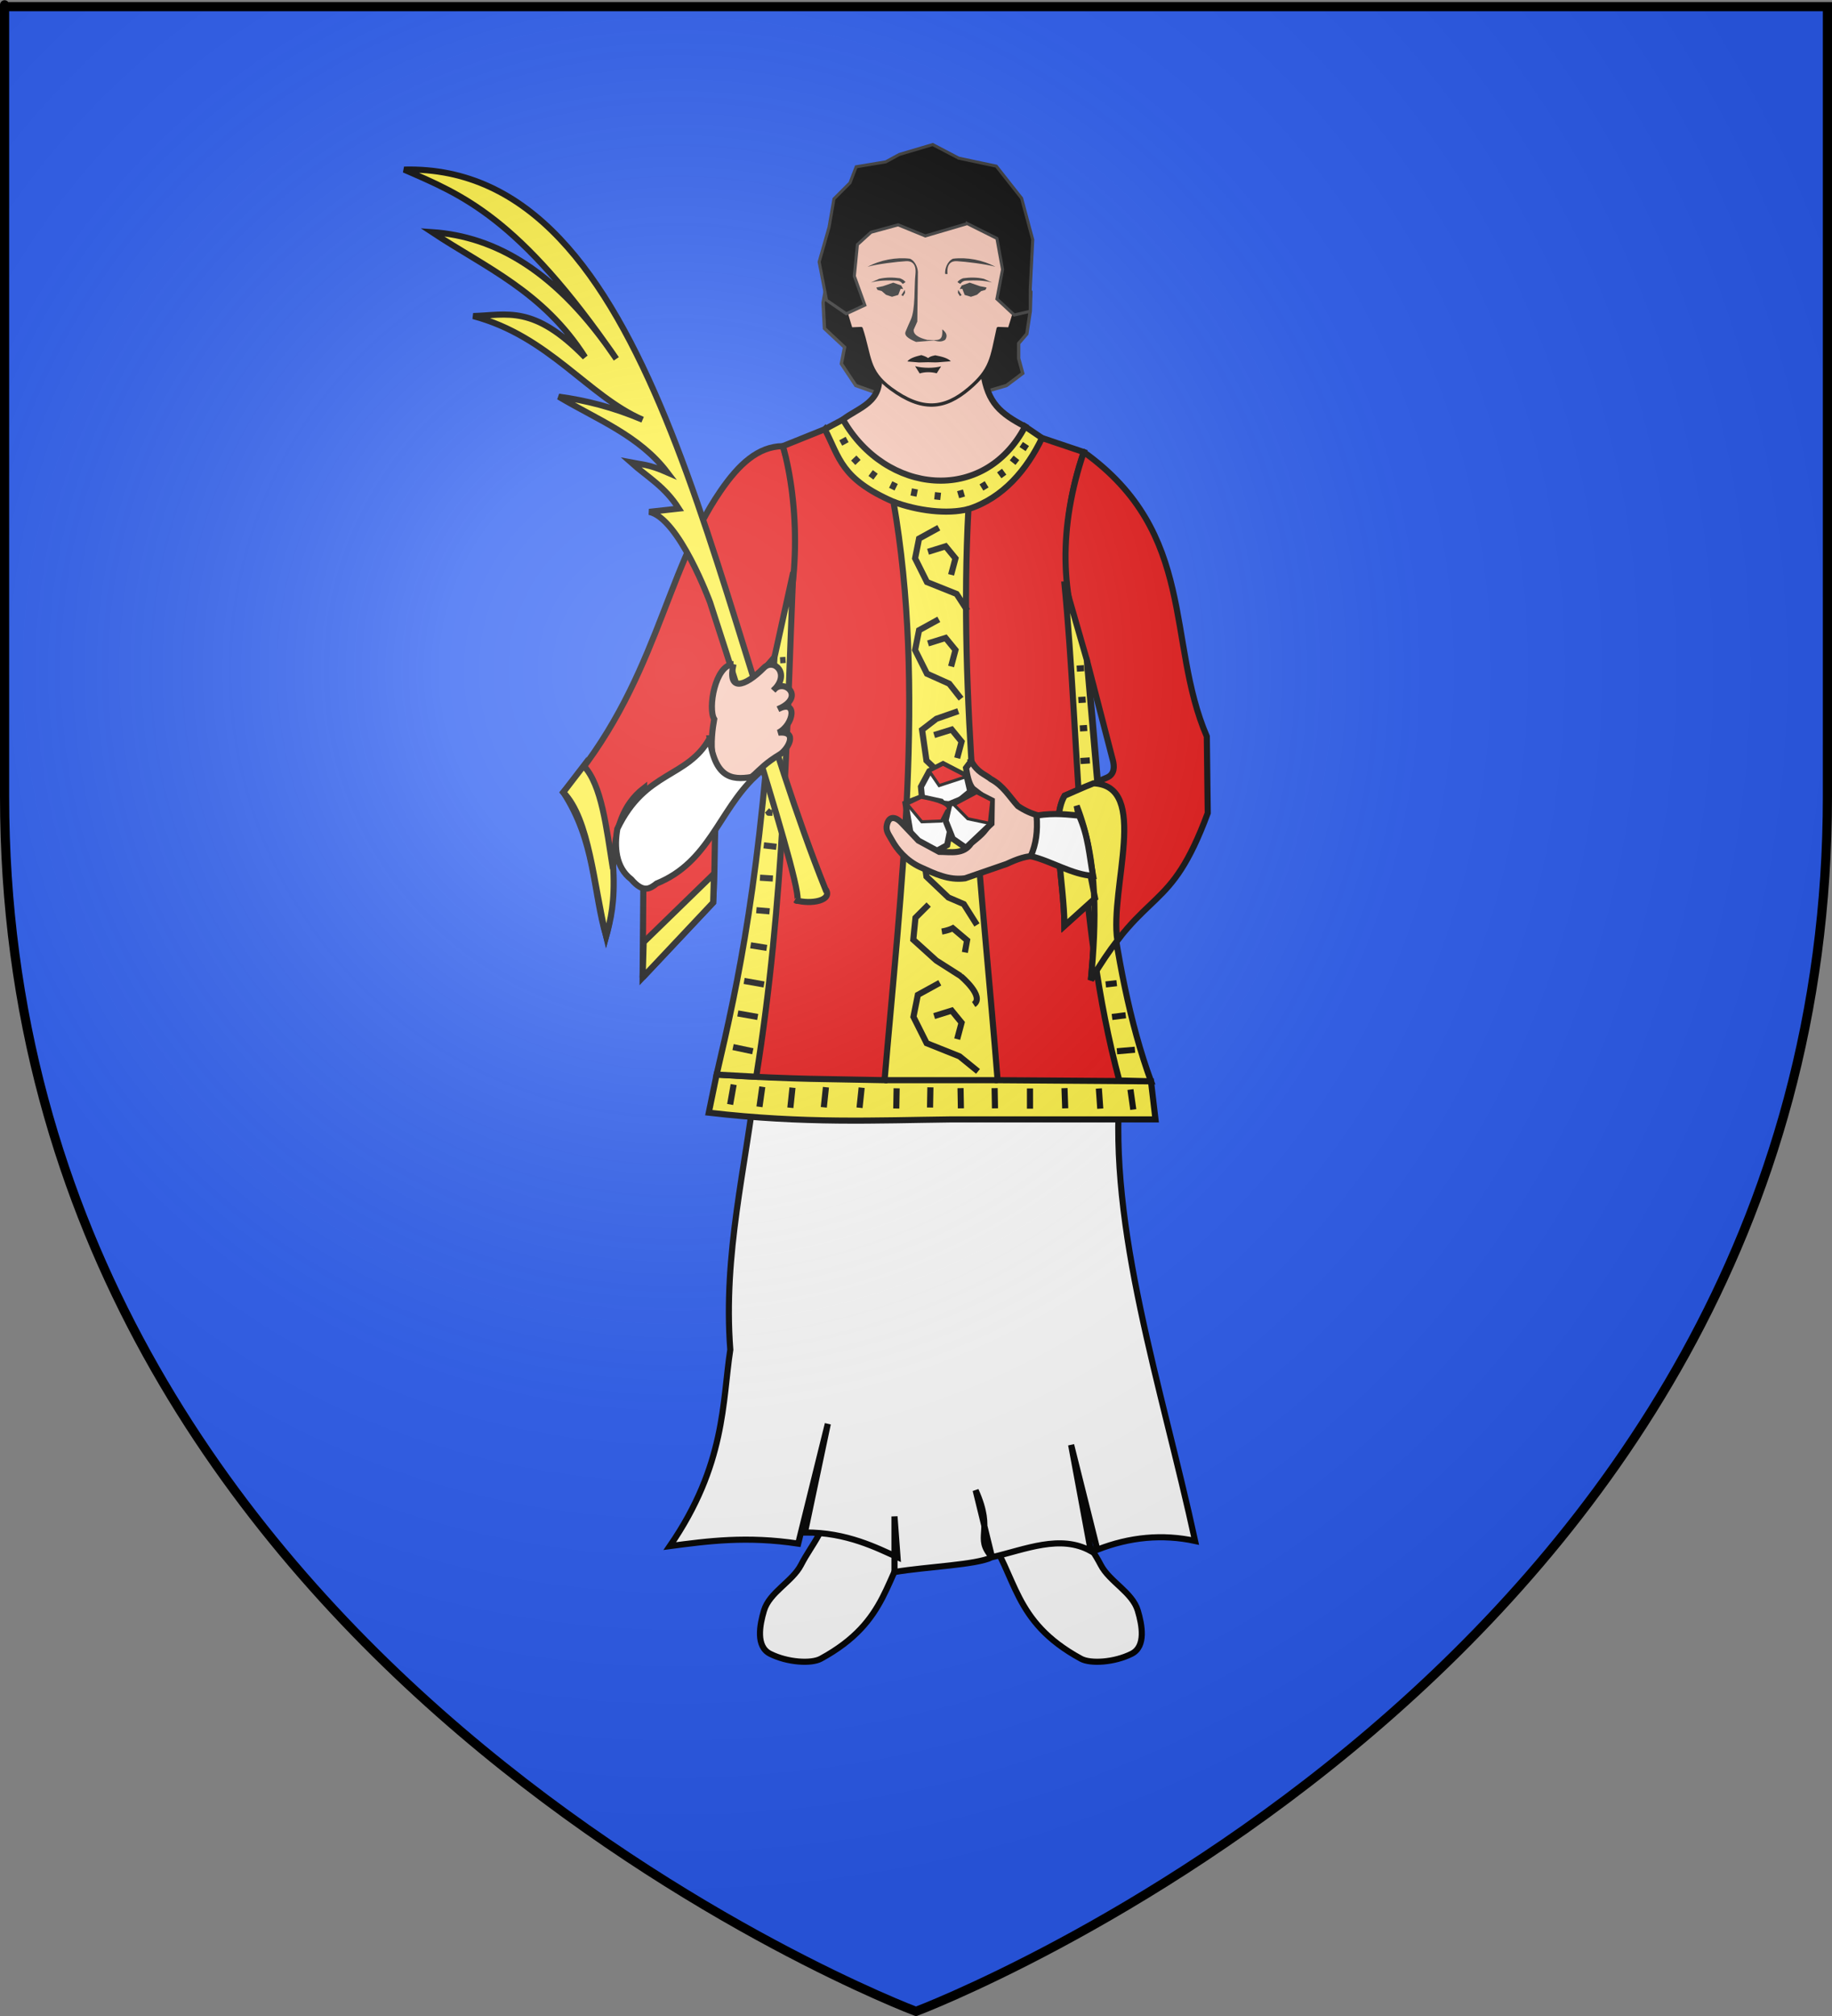 <?xml version="1.0" encoding="UTF-8" standalone="no"?>
<svg
   xmlns:dc="http://purl.org/dc/elements/1.1/"
   xmlns:cc="http://creativecommons.org/ns#"
   xmlns:rdf="http://www.w3.org/1999/02/22-rdf-syntax-ns#"
   xmlns:svg="http://www.w3.org/2000/svg"
   xmlns="http://www.w3.org/2000/svg"
   xmlns:xlink="http://www.w3.org/1999/xlink"
   xmlns:sodipodi="http://sodipodi.sourceforge.net/DTD/sodipodi-0.dtd"
   xmlns:inkscape="http://www.inkscape.org/namespaces/inkscape"
   height="660"
   width="600"
   version="1.0"
   id="svg2"
   sodipodi:version="0.32"
   inkscape:version="0.47pre1"
   sodipodi:docname="Blason_ville_fr_Viols-le-Fort_(Hérault).svg"
   inkscape:export-filename="/Users/olivier/Desktop/Blason Rouge/Blason_Vide_3D.png"
   inkscape:export-xdpi="144"
   inkscape:export-ydpi="144"
   inkscape:output_extension="org.inkscape.output.svg.inkscape">
  <rect width="100%" height="100%" fill="#808080" stroke="none"/>
  <sodipodi:namedview
     inkscape:window-height="706"
     inkscape:window-width="1366"
     inkscape:pageshadow="2"
     inkscape:pageopacity="0.0"
     guidetolerance="10.0"
     gridtolerance="10.0"
     objecttolerance="10.0"
     borderopacity="1.0"
     bordercolor="#666666"
     pagecolor="#ffffff"
     id="base"
     showgrid="false"
     height="660px"
     inkscape:zoom="0.69545455"
     inkscape:cx="300"
     inkscape:cy="330"
     inkscape:window-x="-8"
     inkscape:window-y="-8"
     inkscape:current-layer="layer4"
     inkscape:object-nodes="true"
     inkscape:window-maximized="1" />
  <desc
     id="desc4">Flag of Canton of Valais (Wallis)</desc>
  <defs
     id="defs6">
    <linearGradient
       id="linearGradient2893">
      <stop
         style="stop-color:white;stop-opacity:0.314;"
         offset="0"
         id="stop2895" />
      <stop
         id="stop2897"
         offset="0.19"
         style="stop-color:white;stop-opacity:0.251;" />
      <stop
         style="stop-color:#6b6b6b;stop-opacity:0.125;"
         offset="0.6"
         id="stop2901" />
      <stop
         style="stop-color:black;stop-opacity:0.125;"
         offset="1"
         id="stop2899" />
    </linearGradient>
    <radialGradient
       inkscape:collect="always"
       xlink:href="#linearGradient2893"
       id="radialGradient3163"
       gradientUnits="userSpaceOnUse"
       gradientTransform="matrix(1.353,0,0,1.349,-77.629,-85.747)"
       cx="221.445"
       cy="226.331"
       fx="221.445"
       fy="226.331"
       r="300" />
    <g
       id="s">
      <g
         id="c">
        <path
           id="t"
           d="M 0,0 L 0,1 L 0.5,1 L 0,0 z"
           transform="matrix(0.951,0.309,-0.309,0.951,0,-1)" />
        <use
           xlink:href="#t"
           transform="scale(-1,1)"
           id="use2144"
           x="0"
           y="0"
           width="810"
           height="540" />
      </g>
      <g
         id="a">
        <use
           xlink:href="#c"
           transform="matrix(0.309,0.951,-0.951,0.309,0,0)"
           id="use2147"
           x="0"
           y="0"
           width="810"
           height="540" />
        <use
           xlink:href="#c"
           transform="matrix(-0.809,0.588,-0.588,-0.809,0,0)"
           id="use2149"
           x="0"
           y="0"
           width="810"
           height="540" />
      </g>
      <use
         xlink:href="#a"
         transform="scale(-1,1)"
         id="use2151"
         x="0"
         y="0"
         width="810"
         height="540" />
    </g>
  </defs>
  <g
     inkscape:groupmode="layer"
     id="layer3"
     inkscape:label="Fond écu"
     style="display:inline">
    <path
       id="path2855"
       style="fill:#2b5df2;fill-opacity:1;fill-rule:evenodd;stroke:none;stroke-width:1px;stroke-linecap:butt;stroke-linejoin:miter;stroke-opacity:1"
       d="M 300,658.5 C 300,658.5 598.5,546.18 598.5,260.728 C 598.5,-24.723 598.5,2.176 598.5,2.176 L 1.5,2.176 L 1.5,260.728 C 1.5,546.18 300,658.5 300,658.5 z"
       sodipodi:nodetypes="cccccc" />
  </g>
  <g
     inkscape:groupmode="layer"
     id="layer4"
     inkscape:label="Meubles">
    <g
       style="display:inline"
       id="g5110">
      <path
         style="fill:#fcef3c;fill-opacity:1;stroke:#000000;stroke-width:2;stroke-linecap:butt;stroke-linejoin:round;stroke-miterlimit:4;stroke-opacity:1;stroke-dasharray:none"
         d="m 317.384,176.26 6.685,1.792"
         id="path4279" />
      <g
         transform="translate(-82,-20)"
         id="g4131">
        <path
           style="fill:#000000;stroke:#313131;stroke-width:1.1px;stroke-linecap:butt;stroke-linejoin:miter;stroke-opacity:1"
           d="m 371.425,149.448 -9.138,-3.235 -4.731,-7.117 1.051,-5.418 -6.591,-6.146 -0.445,-8.451 1.552,-8.451 0.448,-7.561 61.607,0.89 1.779,7.117 2.666,4.448 -0.203,6.387 -1.131,7.401 -2.669,3.114 0,4.893 1.334,4.893 -5.337,4.003 -7.561,2.224 -32.631,1.011 z"
           id="path4129"
           sodipodi:nodetypes="ccccccccccccccccccc" />
        <path
           style="fill:#f7c5b4;stroke:#000000;stroke-width:2;stroke-linecap:butt;stroke-linejoin:miter;stroke-miterlimit:4;stroke-opacity:1;stroke-dasharray:none"
           d="m 369.753,141.632 34.296,0.424 c 1.455,9.838 5.539,13.286 13.683,17.578 -9.985,25.194 -51.989,25.309 -59.655,-2.287 5.066,-3.963 13.287,-5.584 11.676,-15.714 z"
           id="path4125"
           sodipodi:nodetypes="ccccc" />
        <g
           id="g4110"
           transform="translate(-35.336,-2.587)">
          <path
             style="fill:#f7c5b4;fill-opacity:1;stroke:#000000;stroke-width:1.102;stroke-linecap:butt;stroke-linejoin:round;stroke-miterlimit:4;stroke-opacity:1;stroke-dasharray:none"
             d="m 422.071,80.137 c -11.529,0.003 -23.048,5.513 -25.013,16.503 -1.233,6.894 -1.403,13.339 -0.758,19.466 l -0.138,-0.551 -1.654,9.75 1.516,4.996 3.342,-0.138 c 3.052,9.21 1.885,13.894 9.781,19.702 10.189,7.494 17.553,6.697 25.468,0 7.476,-6.325 7.477,-9.944 9.643,-19.702 l 3.686,0.138 1.55,-4.996 -1.688,-9.75 c 0.318,-4.351 0.271,-12.822 -0.655,-18.915 C 445.149,85.639 433.6,80.135 422.071,80.137 z"
             id="path14008"
             sodipodi:nodetypes="cscccccsscccccc" />
          <path
             sodipodi:nodetypes="ccccccscsccccccc"
             id="path4081"
             d="m 425.925,130.404 c 1.712,1.282 1.644,2.38 0.996,3.417 -1.33,0.894 -2.532,0.512 -3.743,0.221 l -1.5,0.132 -4.316,0.356 c -2.797,-1.165 -3.88,-2.189 -3.473,-3.276 0.628,-1.583 1.397,-3.239 1.726,-3.97 1.595,-3.55 1.082,-10.742 1.548,-14.986 0.36,-3.631 -1.499,-4.284 -3.016,-4.214 -2.637,0.124 -9.925,0.995 -12.669,1.856 4.199,-2.27 9.369,-3.206 13.904,-2.658 1.966,0.882 2.716,3.548 2.565,4.995 l -0.183,15.577 -1.191,2.69 c -0.207,2.258 3.597,3.07 4.476,3.33 3.472,0.032 5.175,0.686 4.876,-3.469 z"
             style="fill:#313131;fill-opacity:1;stroke:none" />
          <g
             transform="matrix(-1.103,0,0,1.103,811.072,22.67)"
             id="g14043">
            <path
               style="fill:#313131;fill-opacity:1;stroke:none"
               d="m 360.908,84.193 c 0.718,-0.861 1.24,-0.952 1.957,-0.985 2.499,-0.116 5.002,-0.117 7.516,0.577 l -2.426,-1.091 c -2.122,-0.498 -4.19,-0.454 -6.234,-0.174 -0.83,0.317 -1.331,0.706 -1.64,1.136 l 0.827,0.538 z"
               id="path14045"
               sodipodi:nodetypes="csccccc" />
            <path
               sodipodi:nodetypes="ccccccccccccc"
               id="path14047"
               d="m 368.741,85.259 -1.961,-0.389 -3.059,-1.054 -2.368,0.839 -0.578,1.043 0.762,-0.047 0.696,1.812 1.861,0.55 1.796,-0.605 1.251,-1.092 1.23,-0.335 0.13,-0.204 0.24,-0.517 z"
               style="fill:#313131;fill-opacity:1;stroke:none" />
            <path
               id="path14049"
               d="m 360.301,85.962 1.004,1.546 -0.483,0.302 -0.603,-0.967 0.082,-0.881 z"
               style="fill:#313131;fill-opacity:1;stroke:none" />
          </g>
          <g
             id="g4096"
             transform="matrix(1.103,0,0,1.103,33.737,22.67)">
            <path
               sodipodi:nodetypes="csccccc"
               id="path4098"
               d="m 360.908,84.193 c 0.718,-0.861 1.24,-0.952 1.957,-0.985 2.499,-0.116 5.002,-0.117 7.516,0.577 l -2.426,-1.091 c -2.122,-0.498 -4.19,-0.454 -6.234,-0.174 -0.83,0.317 -1.331,0.706 -1.64,1.136 l 0.827,0.538 z"
               style="fill:#313131;fill-opacity:1;stroke:none" />
            <path
               style="fill:#313131;fill-opacity:1;stroke:none"
               d="m 368.741,85.259 -1.961,-0.389 -3.059,-1.054 -2.368,0.839 -0.578,1.043 0.762,-0.047 0.696,1.812 1.861,0.55 1.796,-0.605 1.251,-1.092 1.23,-0.335 0.13,-0.204 0.24,-0.517 z"
               id="path4100"
               sodipodi:nodetypes="ccccccccccccc" />
            <path
               style="fill:#313131;fill-opacity:1;stroke:none"
               d="m 360.301,85.962 1.004,1.546 -0.483,0.302 -0.603,-0.967 0.082,-0.881 z"
               id="path4102" />
          </g>
          <path
             style="fill:#313131;fill-opacity:1;stroke:none"
             d="m 427.659,112.298 c -0.36,-3.631 1.499,-4.284 3.016,-4.214 2.637,0.124 9.925,0.995 12.669,1.856 -4.199,-2.27 -9.369,-3.206 -13.904,-2.658 -1.966,0.882 -2.716,3.548 -2.565,4.995 l 0.784,0.022 z"
             id="path4104"
             sodipodi:nodetypes="cscccc" />
          <path
             style="fill:#000000;stroke:none"
             d="m 414.506,140.921 c 0.727,-1.056 2.72,-1.643 4.567,-2.082 0.826,0.235 1.536,0.505 2.224,0.964 0.621,-0.445 1.02,-0.621 2.341,-0.898 1.879,0.388 3.977,0.796 5.108,1.955 l -4.085,0.336 c -1.119,0.092 -2.267,-0.025 -3.391,-0.018 -0.969,0.007 -2.005,0.035 -2.975,0.073 l -3.788,-0.33 z"
             id="path4106"
             sodipodi:nodetypes="cccccsscc" />
          <path
             sodipodi:nodetypes="ccccc"
             style="fill:#000000;stroke:none"
             d="m 417.043,142.468 c 2.692,0.693 6.109,0.68 8.517,0.049 l -1.442,2.281 c -1.913,-0.528 -3.997,-0.457 -5.575,0.049 l -1.5,-2.379 z"
             id="path4108" />
        </g>
        <path
           style="fill:#000000;stroke:#313131;stroke-width:1px;stroke-linecap:butt;stroke-linejoin:miter;stroke-opacity:1"
           d="m 398.799,93.201 9.704,4.852 1.847,10.168 -1.847,9.645 5.661,5.257 5.257,-1.213 0,-7.278 0.809,-16.174 -3.639,-13.546 -8.289,-10.513 -12.333,-2.628 -8.491,-4.448 -10.917,3.235 -4.448,2.426 -9.704,1.617 -2.022,5.257 -5.257,5.257 -1.617,9.3 -3.235,11.322 2.426,12.535 6.47,4.448 6.065,-2.83 -3.437,-9.502 1.011,-10.311 4.448,-4.044 8.896,-2.426 8.896,3.639 13.748,-4.043 z"
           id="path4127"
           sodipodi:nodetypes="cccccccccccccccccccccccccccc" />
      </g>
      <g
         style="stroke-width:2;stroke-miterlimit:4;stroke-dasharray:none"
         transform="translate(18,-20)"
         id="g4154">
        <path
           style="fill:#ffffff;stroke:#000000;stroke-width:2;stroke-linecap:butt;stroke-linejoin:miter;stroke-miterlimit:4;stroke-opacity:1;stroke-dasharray:none"
           d="m 304.902,521.799 c 10.384,13.997 8.378,28.862 31.135,41.244 3.104,1.689 10.876,1.244 16.578,-1.617 4.757,-2.387 3.441,-9.399 2.022,-14.152 -1.795,-6.015 -9.309,-9.483 -12.13,-14.961 -3.667,-7.119 -9.148,-12.4 -7.278,-18.6 l -4.933,1.315 -19.907,5.309 -5.486,1.463 z"
           id="path4150"
           sodipodi:nodetypes="csssscccc" />
      </g>
      <g
         style="stroke-width:2;stroke-miterlimit:4;stroke-dasharray:none"
         transform="matrix(-1,0,0,1,600.851,-20)"
         id="g4158">
        <path
           sodipodi:nodetypes="csssscc"
           id="path4162"
           d="m 300.902,521.799 c 10.384,13.997 8.378,28.862 31.135,41.244 3.104,1.689 10.876,1.244 16.578,-1.617 4.757,-2.387 3.441,-9.399 2.022,-14.152 -1.795,-6.015 -9.309,-9.483 -12.13,-14.961 -3.667,-7.119 -9.148,-12.4 -7.278,-18.6 -10.609,-1.928 -20.926,-1.16 -30.326,8.087 z"
           style="fill:#ffffff;stroke:#000000;stroke-width:2;stroke-linecap:butt;stroke-linejoin:miter;stroke-miterlimit:4;stroke-opacity:1;stroke-dasharray:none" />
      </g>
      <path
         sodipodi:nodetypes="cccccccccccccccccc"
         id="path4164"
         d="m 366.821,355.797 c -3.987,46.31 13.697,98.4 24.589,148.678 -10.674,-2.299 -21.349,-1.312 -32.023,2.859 l -8.578,-34.31 6.44,34.754 c -10.005,-5.547 -21.328,-0.55 -32.348,2.022 l -5.37,-21.908 c 6.248,13.874 -0.638,15.101 5.37,21.908 -5.297,2.56 -20.991,3.041 -31.944,4.852 l 0,-18.196 0.992,13.344 c -6.571,-2.94 -16.632,-8.199 -30.326,-8.087 l 7.5,-35.583 -9.704,39.222 c -16.827,-2.54 -29.434,-0.86 -42.052,0.809 18.359,-26.658 17.19,-47.371 19.813,-64.292 -2.411,-31.534 5.151,-59.744 8.491,-89.361 l 119.15,3.29 z"
         style="fill:#ffffff;stroke:#000000;stroke-width:2;stroke-linecap:butt;stroke-linejoin:miter;stroke-miterlimit:4;stroke-opacity:1;stroke-dasharray:none" />
      <path
         sodipodi:nodetypes="ccccccccsc"
         id="path4170"
         d="m 256.411,146.047 17.576,58.967 -20.327,10.099 c -23.439,25.858 -18.339,53.301 -20.092,80.363 l -23.097,24.54 0.481,-62.072 c -14.541,11.204 -7.773,32.323 -12.435,48.599 -4.424,-15.293 -3.555,-31.077 -14.029,-47.156 30.546,-35.286 32.857,-71.523 51.486,-98.642 6.054,-8.813 12.266,-14.554 20.437,-14.699 z"
         style="fill:#e20909;stroke:#000000;stroke-width:2;stroke-linecap:butt;stroke-linejoin:miter;stroke-miterlimit:4;stroke-opacity:1;stroke-dasharray:none" />
      <path
         sodipodi:nodetypes="cccccccccc"
         id="path4168"
         d="m 256.411,146.047 13.741,-5.532 38.367,33.906 32.755,-31.025 13.68,4.605 c -8.829,25.379 -6.017,46.625 0.985,68.011 5.202,48.121 5.61,96.243 20.677,144.364 l -141.579,-2.776 c 12.338,-59.757 16.547,-103.254 18.623,-142.487 8.953,-21.291 7.986,-50.649 2.751,-69.066 z"
         style="fill:#e20909;stroke:#000000;stroke-width:2;stroke-linecap:butt;stroke-linejoin:miter;stroke-miterlimit:4;stroke-opacity:1;stroke-dasharray:none" />
      <path
         sodipodi:nodetypes="ccccccccssccc"
         id="path4172"
         d="m 354.953,148.001 c 37.21,26.63 26.918,62.057 40.291,93.101 l 0.306,25.08 c -12.476,33.604 -19.677,23.222 -38.271,54.655 1.718,-18.398 2.536,-38.636 -4.658,-57.034 l 6.027,30.271 -10.031,9.042 c -0.046,-14.288 -4.884,-34.168 0.068,-42.626 l 13.837,-5.915 c 2.591,-1.108 2.473,-3.661 1.925,-5.774 l -8.511,-32.789 c -8.978,-20.849 -9.246,-43.532 -0.985,-68.011 l -10e-6,0 z"
         style="fill:#e20909;stroke:#000000;stroke-width:2;stroke-linecap:butt;stroke-linejoin:miter;stroke-miterlimit:4;stroke-opacity:1;stroke-dasharray:none" />
      <path
         sodipodi:nodetypes="cccccccccccccc"
         id="path4166"
         d="m 270.152,140.515 5.926,-3.168 c 13.927,24.44 46.195,27.979 59.655,2.287 l 5.54,3.762 c -4.956,10.3 -12.715,19.642 -24.108,23.266 -3.314,61.478 4.675,125.494 9.568,186.972 l 50.233,0.367 1.467,12.467 -66.733,0 c -24.813,0.292 -48.176,1.455 -79.567,-2.2 L 234.7,351.8 c 25.741,1.669 38.085,1.425 55,1.833 5.314,-62.348 13.561,-128.335 2.923,-189.354 -17.2,-7.508 -17.629,-14.355 -22.471,-23.764 z"
         style="fill:#fcef3c;stroke:#000000;stroke-width:2;stroke-linecap:butt;stroke-linejoin:miter;stroke-miterlimit:4;stroke-opacity:1;stroke-dasharray:none" />
      <path
         style="fill:none;stroke:#000000;stroke-width:2;stroke-linecap:butt;stroke-linejoin:miter;stroke-miterlimit:4;stroke-opacity:1;stroke-dasharray:none"
         d="m 319.961,264.81 -4.314,-6.83 -5.033,-2.157 -7.19,-6.83 -1.438,-10.065 4.673,-3.595 7.19,-2.516"
         id="path3715"
         sodipodi:nodetypes="ccccccc" />
      <path
         id="path2911"
         d="m 302.053,262.291 10.391,1.191 5.335,-4.348 -1.142,-4.927 -7.79,-4.023 -4.49,2.29 -2.738,5.092 0.434,4.724 z"
         style="fill:#ffffff;stroke:#000000;stroke-width:2;stroke-linecap:butt;stroke-linejoin:miter;stroke-miterlimit:4;stroke-opacity:1;stroke-dasharray:none" />
      <path
         sodipodi:nodetypes="ccccccc"
         id="path3709"
         d="m 319.961,302.81 -4.314,-6.83 -5.033,-2.157 -7.19,-6.83 -1.438,-10.065 4.673,-3.595 7.19,-2.516"
         style="fill:none;stroke:#000000;stroke-width:2;stroke-linecap:butt;stroke-linejoin:miter;stroke-miterlimit:4;stroke-opacity:1;stroke-dasharray:none" />
      <path
         id="path2907"
         d="m 296.566,263.023 1.991,11.943 6.54,4.55 5.119,-2.844 1.991,-9.953 -3.981,-4.265 -6.54,-1.422 -5.119,1.991 z"
         style="fill:#ffffff;stroke:#000000;stroke-width:2;stroke-linecap:butt;stroke-linejoin:miter;stroke-miterlimit:4;stroke-opacity:1;stroke-dasharray:none" />
      <path
         sodipodi:nodetypes="cccccccsssscccccccc"
         id="path2903"
         d="m 318.07,249.145 c 2.171,3.878 4.342,4.193 6.513,5.947 4.046,2.18 6.016,5.743 8.779,8.779 2.265,1.538 4.531,2.528 6.796,3.115 l -0.566,13.31 c -3.158,-0.315 -6.518,0.985 -9.911,2.549 l -13.609,4.699 c -5.472,0.713 -9.865,-1.486 -14.636,-3.645 -4.634,-2.097 -7.758,-5.957 -9.24,-8.7 -1.036,-1.916 -2.261,-3.16 -1.699,-5.291 0.877,-3.325 3.291,-2.067 4.636,-0.656 l 5.664,5.947 6.796,3.681 c 3.834,0.022 7.997,0.979 10.478,-2.832 2.315,-1.905 4.776,-3.693 5.947,-6.513 0.5,-2.832 -0.569,-5.664 -1.699,-8.496 l -3.681,-2.832 c -1.173,-1.29 -1.8,-3.854 -2.265,-6.796 l 1.699,-2.265 z"
         style="fill:#f7c5b4;stroke:#000000;stroke-width:2;stroke-linecap:butt;stroke-linejoin:miter;stroke-miterlimit:4;stroke-opacity:1;stroke-dasharray:none" />
      <path
         style="fill:#ffffff;stroke:#000000;stroke-width:2;stroke-linecap:butt;stroke-linejoin:miter;stroke-miterlimit:4;stroke-opacity:1;stroke-dasharray:none"
         d="m 316.341,277.568 8.37,-7.932 0.109,-7.587 -4.971,-2.527 -8.918,3.729 -1.248,5.415 2.361,5.921 4.298,2.981 z"
         id="path2909" />
      <path
         sodipodi:nodetypes="ccccc"
         id="path5024"
         d="m 234.7,351.8 c 7.229,-31.014 14.365,-63.52 18.96,-136.687 l 6.115,-27.752 c -2.22,54.059 -2.851,107.252 -12.105,165.147 L 234.7,351.8 z"
         style="fill:#fcef3c;stroke:#000000;stroke-width:2;stroke-linecap:butt;stroke-linejoin:miter;stroke-opacity:1;stroke-miterlimit:4;stroke-dasharray:none" />
      <path
         sodipodi:nodetypes="ccccccccccccccc"
         id="path3693"
         d="M 270.258,290.934 C 232.317,196.323 214.764,53.445 132.356,55.529 c 18.888,8.272 37.328,15.25 69.49,61.949 -19.33,-28.655 -39.568,-40.072 -60.332,-41.479 17.399,11.549 36.387,19.406 50.098,40.94 -16.85,-17.249 -25.431,-13.779 -36.63,-13.467 24.907,6.649 37.598,26.222 55.484,33.937 -9.544,-4.06 -18.646,-6.351 -27.473,-7.542 12.436,7.441 26.415,12.721 35.553,24.779 -6.078,-2.673 -8.441,-2.56 -11.851,-3.232 5.283,4.725 10.983,7.783 15.622,15.083 l -9.696,1.077 c 9.78,2.036 19.931,29.628 19.931,29.628 0,0 33.779,103.197 28.012,97.502 4.982,1.512 12.572,0.123 9.696,-3.771 z"
         style="fill:#fcef3c;stroke:#000000;stroke-width:2;stroke-linecap:butt;stroke-linejoin:miter;stroke-miterlimit:4;stroke-opacity:1;stroke-dasharray:none" />
      <path
         style="fill:#f7c5b4;stroke:#000000;stroke-width:2;stroke-linecap:butt;stroke-linejoin:miter;stroke-miterlimit:4;stroke-opacity:1;stroke-dasharray:none"
         d="m 240.228,217.425 c -2.027,8.953 3.495,7.7 9.943,1.2 3.286,-3.312 8.911,2.045 3.114,7.401 3.286,-4.239 10.878,2.127 1.543,6.129 6.495,-3.457 5.182,5.147 0.092,7.719 6.759,-0.732 3.081,5.549 0.443,7.129 -8.971,5.371 -8.076,9.043 -14.493,8.656 -9.57,-0.578 -8.065,-14.147 -6.966,-20.231 -2.108,-3.431 0.254,-17.758 6.323,-18.003 z"
         id="path2905"
         sodipodi:nodetypes="cscccsscc" />
      <path
         sodipodi:nodetypes="cccccc"
         id="path2915"
         d="m 232.405,241.719 c 1.984,14.326 8.412,13.54 14.918,12.49 -11.994,11.361 -15.038,28.04 -32.265,35.04 -2.158,1.698 -4.358,3.249 -8.326,-1.388 -5.14,-3.924 -5.57,-10.702 -4.548,-16.543 9.234,-19.196 22.881,-16.413 30.221,-29.599 z"
         style="fill:#ffffff;stroke:#000000;stroke-width:2;stroke-linecap:butt;stroke-linejoin:miter;stroke-miterlimit:4;stroke-opacity:1;stroke-dasharray:none" />
      <path
         id="path3691"
         d="m 289.7,353.633 37.033,0"
         style="fill:none;stroke:#000000;stroke-width:2;stroke-linecap:butt;stroke-linejoin:miter;stroke-miterlimit:4;stroke-opacity:1;stroke-dasharray:none" />
      <path
         sodipodi:nodetypes="cc"
         id="path3695"
         d="m 292.623,164.279 c 7.722,2.892 17.534,4.199 24.542,2.383"
         style="fill:none;stroke:#000000;stroke-width:2;stroke-linecap:butt;stroke-linejoin:miter;stroke-miterlimit:4;stroke-opacity:1;stroke-dasharray:none" />
      <path
         id="path3701"
         d="m 313.49,340.196 1.438,-5.392 -3.235,-3.954 -5.752,1.797"
         style="fill:none;stroke:#000000;stroke-width:2;stroke-linecap:butt;stroke-linejoin:miter;stroke-miterlimit:4;stroke-opacity:1;stroke-dasharray:none" />
      <path
         sodipodi:nodetypes="cccccc"
         id="path3703"
         d="m 307.794,321.751 -7.19,3.954 -1.438,7.19 4.314,8.627 10.784,4.314 6.046,4.916"
         style="fill:none;stroke:#000000;stroke-width:2;stroke-linecap:butt;stroke-linejoin:miter;stroke-miterlimit:4;stroke-opacity:1;stroke-dasharray:none" />
      <path
         sodipodi:nodetypes="cccccc"
         id="path3705"
         d="m 318.882,328.85 c 3.854,-2.568 -4.303,-9.348 -4.314,-9.346 l -7.909,-5.033 -7.549,-6.83 0.719,-7.19 4.314,-4.314"
         style="fill:none;stroke:#000000;stroke-width:2;stroke-linecap:butt;stroke-linejoin:miter;stroke-miterlimit:4;stroke-opacity:1;stroke-dasharray:none" />
      <path
         id="path3707"
         d="m 308.458,304.967 c 2.157,-0.359 3.595,-1.078 3.595,-1.078 l 4.673,3.954 -0.719,3.954"
         style="fill:none;stroke:#000000;stroke-width:2;stroke-linecap:butt;stroke-linejoin:miter;stroke-miterlimit:4;stroke-opacity:1;stroke-dasharray:none" />
      <path
         sodipodi:nodetypes="cccccc"
         style="fill:none;stroke:#000000;stroke-width:2;stroke-linecap:butt;stroke-linejoin:miter;stroke-miterlimit:4;stroke-opacity:1;stroke-dasharray:none"
         d="m 307.469,202.765 -6.471,3.559 -1.294,6.471 3.882,7.765 7.316,3.285 3.858,4.902"
         id="path3711" />
      <path
         id="path3713"
         d="m 307.469,172.765 -6.471,3.559 -1.294,6.471 3.882,7.765 9.706,3.882 3.559,5.5"
         style="fill:none;stroke:#000000;stroke-width:2;stroke-linecap:butt;stroke-linejoin:miter;stroke-miterlimit:4;stroke-opacity:1;stroke-dasharray:none" />
      <path
         style="fill:none;stroke:#000000;stroke-width:2;stroke-linecap:butt;stroke-linejoin:miter;stroke-miterlimit:4;stroke-opacity:1;stroke-dasharray:none"
         d="m 313.49,248.196 1.438,-5.392 -3.235,-3.954 -5.752,1.797"
         id="path3717" />
      <path
         id="path3719"
         d="m 311.49,218.196 1.438,-5.392 -3.235,-3.954 -5.752,1.797"
         style="fill:none;stroke:#000000;stroke-width:2;stroke-linecap:butt;stroke-linejoin:miter;stroke-miterlimit:4;stroke-opacity:1;stroke-dasharray:none" />
      <path
         style="fill:none;stroke:#000000;stroke-width:2;stroke-linecap:butt;stroke-linejoin:miter;stroke-miterlimit:4;stroke-opacity:1;stroke-dasharray:none"
         d="m 311.49,188.196 1.438,-5.392 -3.235,-3.954 -5.752,1.797"
         id="path3721" />
      <path
         id="path3723"
         d="m 240.282,355.07 -1.153,6.516"
         style="fill:none;stroke:#000000;stroke-width:2;stroke-linecap:butt;stroke-linejoin:miter;stroke-miterlimit:4;stroke-opacity:1;stroke-dasharray:none" />
      <path
         style="fill:none;stroke:#000000;stroke-width:2;stroke-linecap:butt;stroke-linejoin:miter;stroke-miterlimit:4;stroke-opacity:1;stroke-dasharray:none"
         d="m 249.661,355.799 -0.925,6.552"
         id="path3725" />
      <path
         id="path3727"
         d="m 259.547,356.084 -0.696,6.581"
         style="fill:none;stroke:#000000;stroke-width:2;stroke-linecap:butt;stroke-linejoin:miter;stroke-miterlimit:4;stroke-opacity:1;stroke-dasharray:none" />
      <path
         style="fill:none;stroke:#000000;stroke-width:2;stroke-linecap:butt;stroke-linejoin:miter;stroke-miterlimit:4;stroke-opacity:1;stroke-dasharray:none"
         d="m 270.501,355.934 -0.696,6.581"
         id="path3729" />
      <path
         id="path3731"
         d="m 282.202,356.084 -0.696,6.581"
         style="fill:none;stroke:#000000;stroke-width:2;stroke-linecap:butt;stroke-linejoin:miter;stroke-miterlimit:4;stroke-opacity:1;stroke-dasharray:none" />
      <path
         style="fill:none;stroke:#000000;stroke-width:2;stroke-linecap:butt;stroke-linejoin:miter;stroke-miterlimit:4;stroke-opacity:1;stroke-dasharray:none"
         d="m 293.659,356.288 -0.12,6.616"
         id="path3733" />
      <path
         id="path3735"
         d="m 304.716,355.971 -0.12,6.616"
         style="fill:none;stroke:#000000;stroke-width:2;stroke-linecap:butt;stroke-linejoin:miter;stroke-miterlimit:4;stroke-opacity:1;stroke-dasharray:none" />
      <path
         id="path3739"
         d="m 370.236,356.689 0.925,6.552"
         style="fill:none;stroke:#000000;stroke-width:2;stroke-linecap:butt;stroke-linejoin:miter;stroke-miterlimit:4;stroke-opacity:1;stroke-dasharray:none" />
      <path
         style="fill:none;stroke:#000000;stroke-width:2;stroke-linecap:butt;stroke-linejoin:miter;stroke-miterlimit:4;stroke-opacity:1;stroke-dasharray:none"
         d="m 359.884,356.348 0.466,6.601"
         id="path3741" />
      <path
         id="path3743"
         d="m 348.634,356.236 0.235,6.613"
         style="fill:none;stroke:#000000;stroke-width:2;stroke-linecap:butt;stroke-linejoin:miter;stroke-miterlimit:4;stroke-opacity:1;stroke-dasharray:none" />
      <path
         style="fill:none;stroke:#000000;stroke-width:2;stroke-linecap:butt;stroke-linejoin:miter;stroke-miterlimit:4;stroke-opacity:1;stroke-dasharray:none"
         d="m 337.33,356.34 0.004,6.617"
         id="path3745" />
      <path
         id="path3747"
         d="m 325.748,356.235 0.12,6.616"
         style="fill:none;stroke:#000000;stroke-width:2;stroke-linecap:butt;stroke-linejoin:miter;stroke-miterlimit:4;stroke-opacity:1;stroke-dasharray:none" />
      <path
         style="fill:none;stroke:#000000;stroke-width:2;stroke-linecap:butt;stroke-linejoin:miter;stroke-miterlimit:4;stroke-opacity:1;stroke-dasharray:none"
         d="m 314.586,356.235 0.12,6.616"
         id="path3749" />
      <path
         sodipodi:nodetypes="cccccc"
         id="path3751"
         d="m 191.151,250.715 c 5.939,6.2 7.44,20.388 9.56,33.461 l 0.153,0.287 c 0.554,10.835 -0.837,16.611 -2.347,22.079 -4.086,-16.751 -5.397,-38.361 -14.029,-47.156 l 6.663,-8.672 z"
         style="fill:#fcef3c;stroke:#000000;stroke-width:2;stroke-linecap:butt;stroke-linejoin:miter;stroke-miterlimit:4;stroke-opacity:1;stroke-dasharray:none" />
      <path
         id="path4492"
         d="m 210.472,320.016 0.334,-11.569 23.037,-22.406 -0.274,9.434 -23.097,24.54 z"
         style="fill:#fcef3c;stroke:#000000;stroke-width:2;stroke-linecap:butt;stroke-linejoin:miter;stroke-opacity:1;stroke-miterlimit:4;stroke-dasharray:none" />
      <path
         sodipodi:nodetypes="ccccc"
         id="path5022"
         d="m 348.553,190.387 c 5.275,54.29 3.679,109.665 18.028,163.349 l 10.386,0.264 C 362.983,315.812 360.315,265.132 355.938,216.012 l -7.385,-25.625 z"
         style="fill:#fcef3c;stroke:#000000;stroke-width:2;stroke-linecap:butt;stroke-linejoin:miter;stroke-opacity:1;stroke-miterlimit:4;stroke-dasharray:none" />
      <path
         style="fill:#fcef3c;stroke:#000000;stroke-width:2;stroke-linecap:butt;stroke-linejoin:miter;stroke-miterlimit:4;stroke-opacity:1;stroke-dasharray:none"
         d="m 365.943,307.898 c -2.608,3.368 -5.467,7.536 -8.664,12.939 1.718,-18.398 2.536,-38.636 -4.658,-57.034 l 6.027,30.271 -10.031,9.042 c -0.046,-14.288 -4.884,-34.168 0.068,-42.626 3.125,-1.349 6.02,-2.697 9.465,-4.046 18.584,0.809 5.214,34.282 7.791,51.454 z"
         id="path5004"
         sodipodi:nodetypes="cccccccc" />
      <path
         sodipodi:nodetypes="ccccc"
         id="path2913"
         d="m 353.409,267.008 c -3.43,-0.268 -7.784,-0.981 -13.909,-0.023 0.371,5.307 -0.142,9.188 -1.908,13.31 6.71,1.584 13.698,6.126 20.408,6.443 -1.276,-6.602 -1.492,-12.847 -4.592,-19.73 z"
         style="fill:#ffffff;stroke:#000000;stroke-width:2;stroke-linecap:butt;stroke-linejoin:miter;stroke-miterlimit:4;stroke-opacity:1;stroke-dasharray:none" />
      <path
         id="path5030"
         d="m 240.086,342.791 6.472,1.38"
         style="fill:none;stroke:#000000;stroke-width:2;stroke-linecap:butt;stroke-linejoin:miter;stroke-miterlimit:4;stroke-opacity:1;stroke-dasharray:none" />
      <path
         style="fill:none;stroke:#000000;stroke-width:2;stroke-linecap:butt;stroke-linejoin:miter;stroke-miterlimit:4;stroke-opacity:1;stroke-dasharray:none"
         d="m 241.642,331.785 6.516,1.153"
         id="path5032" />
      <path
         id="path5034"
         d="m 243.712,321.138 6.516,1.153"
         style="fill:none;stroke:#000000;stroke-width:2;stroke-linecap:butt;stroke-linejoin:miter;stroke-miterlimit:4;stroke-opacity:1;stroke-dasharray:none" />
      <path
         sodipodi:nodetypes="cc"
         style="fill:none;stroke:#000000;stroke-width:2;stroke-linecap:butt;stroke-linejoin:miter;stroke-miterlimit:4;stroke-opacity:1;stroke-dasharray:none"
         d="m 245.842,309.476 5.281,0.845"
         id="path5036" />
      <path
         sodipodi:nodetypes="cc"
         id="path5038"
         d="m 247.724,297.976 4.328,0.375"
         style="fill:none;stroke:#000000;stroke-width:2;stroke-linecap:butt;stroke-linejoin:miter;stroke-miterlimit:4;stroke-opacity:1;stroke-dasharray:none" />
      <path
         sodipodi:nodetypes="cc"
         style="fill:none;stroke:#000000;stroke-width:2;stroke-linecap:butt;stroke-linejoin:miter;stroke-miterlimit:4;stroke-opacity:1;stroke-dasharray:none"
         d="m 248.899,287.336 4.225,0.272"
         id="path5040" />
      <path
         sodipodi:nodetypes="cc"
         style="fill:none;stroke:#000000;stroke-width:2;stroke-linecap:butt;stroke-linejoin:miter;stroke-miterlimit:4;stroke-opacity:1;stroke-dasharray:none"
         d="m 255.498,216.169 1.78,-0.126"
         id="path5042" />
      <path
         sodipodi:nodetypes="cc"
         style="fill:none;stroke:#000000;stroke-width:2;stroke-linecap:butt;stroke-linejoin:miter;stroke-miterlimit:4;stroke-opacity:1;stroke-dasharray:none"
         d="m 251.213,265.319 c 1.208,1.109 -0.397,0.665 1.806,0.779"
         id="path5050" />
      <path
         sodipodi:nodetypes="cc"
         id="path5052"
         d="m 250.144,276.745 4.135,0.488"
         style="fill:none;stroke:#000000;stroke-width:2;stroke-linecap:butt;stroke-linejoin:miter;stroke-miterlimit:4;stroke-opacity:1;stroke-dasharray:none" />
      <path
         sodipodi:nodetypes="cc"
         style="fill:none;stroke:#000000;stroke-width:2;stroke-linecap:butt;stroke-linejoin:miter;stroke-miterlimit:4;stroke-opacity:1;stroke-dasharray:none"
         d="m 371.696,343.664 -5.89,0.507"
         id="path5054" />
      <path
         sodipodi:nodetypes="cc"
         id="path5056"
         d="m 368.685,332.367 -4.479,0.571"
         style="fill:none;stroke:#000000;stroke-width:2;stroke-linecap:butt;stroke-linejoin:miter;stroke-miterlimit:4;stroke-opacity:1;stroke-dasharray:none" />
      <path
         sodipodi:nodetypes="cc"
         style="fill:none;stroke:#000000;stroke-width:2;stroke-linecap:butt;stroke-linejoin:miter;stroke-miterlimit:4;stroke-opacity:1;stroke-dasharray:none"
         d="m 365.742,321.866 -3.606,0.426"
         id="path5058" />
      <path
         id="path5066"
         d="m 356.052,238.329 -2.387,0.15"
         style="fill:none;stroke:#000000;stroke-width:2;stroke-linecap:butt;stroke-linejoin:miter;stroke-miterlimit:4;stroke-opacity:1;stroke-dasharray:none"
         sodipodi:nodetypes="cc" />
      <path
         style="fill:none;stroke:#000000;stroke-width:2;stroke-linecap:butt;stroke-linejoin:miter;stroke-miterlimit:4;stroke-opacity:1;stroke-dasharray:none"
         d="m 356.935,248.949 -3.069,0.197"
         id="path5068"
         sodipodi:nodetypes="cc" />
      <path
         sodipodi:nodetypes="cc"
         style="fill:none;stroke:#000000;stroke-width:2;stroke-linecap:butt;stroke-linejoin:miter;stroke-miterlimit:4;stroke-opacity:1;stroke-dasharray:none"
         d="m 355.567,229.03 -2.387,0.15"
         id="path5070" />
      <path
         id="path5072"
         d="m 355.037,218.748 -2.387,0.15"
         style="fill:none;stroke:#000000;stroke-width:2;stroke-linecap:butt;stroke-linejoin:miter;stroke-miterlimit:4;stroke-opacity:1;stroke-dasharray:none"
         sodipodi:nodetypes="cc" />
      <path
         sodipodi:nodetypes="cc"
         style="fill:none;stroke:#000000;stroke-width:2;stroke-linecap:butt;stroke-linejoin:miter;stroke-miterlimit:4;stroke-opacity:1;stroke-dasharray:none"
         d="m 275.343,145.023 2.1,-1.145"
         id="path5074" />
      <path
         id="path5082"
         d="m 285.238,156.415 1.419,-1.925"
         style="fill:none;stroke:#000000;stroke-width:2;stroke-linecap:butt;stroke-linejoin:miter;stroke-miterlimit:4;stroke-opacity:1;stroke-dasharray:none"
         sodipodi:nodetypes="cc" />
      <path
         sodipodi:nodetypes="cc"
         style="fill:none;stroke:#000000;stroke-width:2;stroke-linecap:butt;stroke-linejoin:miter;stroke-miterlimit:4;stroke-opacity:1;stroke-dasharray:none"
         d="m 292.075,160.143 1.063,-2.143"
         id="path5084" />
      <path
         id="path5086"
         d="m 306.95,163.59 0.266,-2.377"
         style="fill:none;stroke:#000000;stroke-width:2;stroke-linecap:butt;stroke-linejoin:miter;stroke-miterlimit:4;stroke-opacity:1;stroke-dasharray:none"
         sodipodi:nodetypes="cc" />
      <path
         id="path5088"
         d="m 328.78,155.981 -1.419,-1.925"
         style="fill:none;stroke:#000000;stroke-width:2;stroke-linecap:butt;stroke-linejoin:miter;stroke-miterlimit:4;stroke-opacity:1;stroke-dasharray:none"
         sodipodi:nodetypes="cc" />
      <path
         sodipodi:nodetypes="cc"
         style="fill:none;stroke:#000000;stroke-width:2;stroke-linecap:butt;stroke-linejoin:miter;stroke-miterlimit:4;stroke-opacity:1;stroke-dasharray:none"
         d="M 322.903,160.093 321.657,158.051"
         id="path5092" />
      <path
         id="path5094"
         d="m 315.09,162.825 -0.675,-2.295"
         style="fill:none;stroke:#000000;stroke-width:2;stroke-linecap:butt;stroke-linejoin:miter;stroke-miterlimit:4;stroke-opacity:1;stroke-dasharray:none"
         sodipodi:nodetypes="cc" />
      <path
         sodipodi:nodetypes="cc"
         style="fill:none;stroke:#000000;stroke-width:2;stroke-linecap:butt;stroke-linejoin:miter;stroke-miterlimit:4;stroke-opacity:1;stroke-dasharray:none"
         d="m 299.175,162.416 0.473,-2.345"
         id="path5096" />
      <path
         sodipodi:nodetypes="cc"
         style="fill:none;stroke:#000000;stroke-width:2;stroke-linecap:butt;stroke-linejoin:miter;stroke-miterlimit:4;stroke-opacity:1;stroke-dasharray:none"
         d="m 333.203,151.422 -1.869,-1.492"
         id="path5098" />
      <path
         id="path5100"
         d="m 336.449,146.85 -1.992,-1.324"
         style="fill:none;stroke:#000000;stroke-width:2;stroke-linecap:butt;stroke-linejoin:miter;stroke-miterlimit:4;stroke-opacity:1;stroke-dasharray:none"
         sodipodi:nodetypes="cc" />
      <path
         sodipodi:nodetypes="cc"
         style="fill:none;stroke:#000000;stroke-width:2;stroke-linecap:butt;stroke-linejoin:miter;stroke-miterlimit:4;stroke-opacity:1;stroke-dasharray:none"
         d="m 279.436,151.5 1.732,-1.65"
         id="path5102" />
      <path
         id="path5104"
         d="m 308.846,250.184 -4.49,2.29 3.228,4.702 9.053,-2.969 -7.79,-4.023 z"
         style="fill:#e20909;stroke:#000000;stroke-width:1px;stroke-linecap:butt;stroke-linejoin:miter;stroke-opacity:1" />
      <path
         id="path5106"
         d="m 297.084,263.229 4.818,5.806 6.423,-0.247 1.729,-3.335 c 0,0 1.606,-0.865 -0.741,-2.224 -2.347,-1.359 -7.629,-2.197 -7.629,-2.197 l -4.601,2.197 z"
         style="fill:#e20909;stroke:#000000;stroke-width:1px;stroke-linecap:butt;stroke-linejoin:miter;stroke-opacity:1" />
      <path
         id="path5108"
         d="m 312.444,263.482 4.528,4.565 7.045,1.487 0.803,-7.486 -4.971,-2.527 -7.405,3.96 z"
         style="fill:#e20909;stroke:#000000;stroke-width:1px;stroke-linecap:butt;stroke-linejoin:miter;stroke-opacity:1" />
    </g>
  </g>
  <g
     inkscape:groupmode="layer"
     id="layer2"
     inkscape:label="Reflet final"
     sodipodi:insensitive="true">
    <path
       sodipodi:nodetypes="cccccc"
       d="M 300,658.5 C 300,658.5 598.5,546.18 598.5,260.728 C 598.5,-24.723 598.5,2.176 598.5,2.176 L 1.5,2.176 L 1.5,260.728 C 1.5,546.18 300,658.5 300,658.5 z "
       style="opacity:1;fill:url(#radialGradient3163);fill-opacity:1;fill-rule:evenodd;stroke:none;stroke-width:1px;stroke-linecap:butt;stroke-linejoin:miter;stroke-opacity:1"
       id="path2875"
       inkscape:export-xdpi="144"
       inkscape:export-ydpi="144" />
  </g>
  <g
     inkscape:groupmode="layer"
     id="layer1"
     inkscape:label="Contour final"
     sodipodi:insensitive="true">
    <path
       sodipodi:nodetypes="cccccc"
       d="M 300,658.5 C 300,658.5 1.5,546.18 1.5,260.728 C 1.5,-24.723 1.5,2.176 1.5,2.176 L 598.5,2.176 L 598.5,260.728 C 598.5,546.18 300,658.5 300,658.5 z "
       style="opacity:1;fill:none;fill-opacity:1;fill-rule:evenodd;stroke:#000000;stroke-width:3;stroke-linecap:butt;stroke-linejoin:miter;stroke-miterlimit:4;stroke-dasharray:none;stroke-opacity:1"
       id="path1411"
       inkscape:export-xdpi="144"
       inkscape:export-ydpi="144" />
  </g>
</svg>
